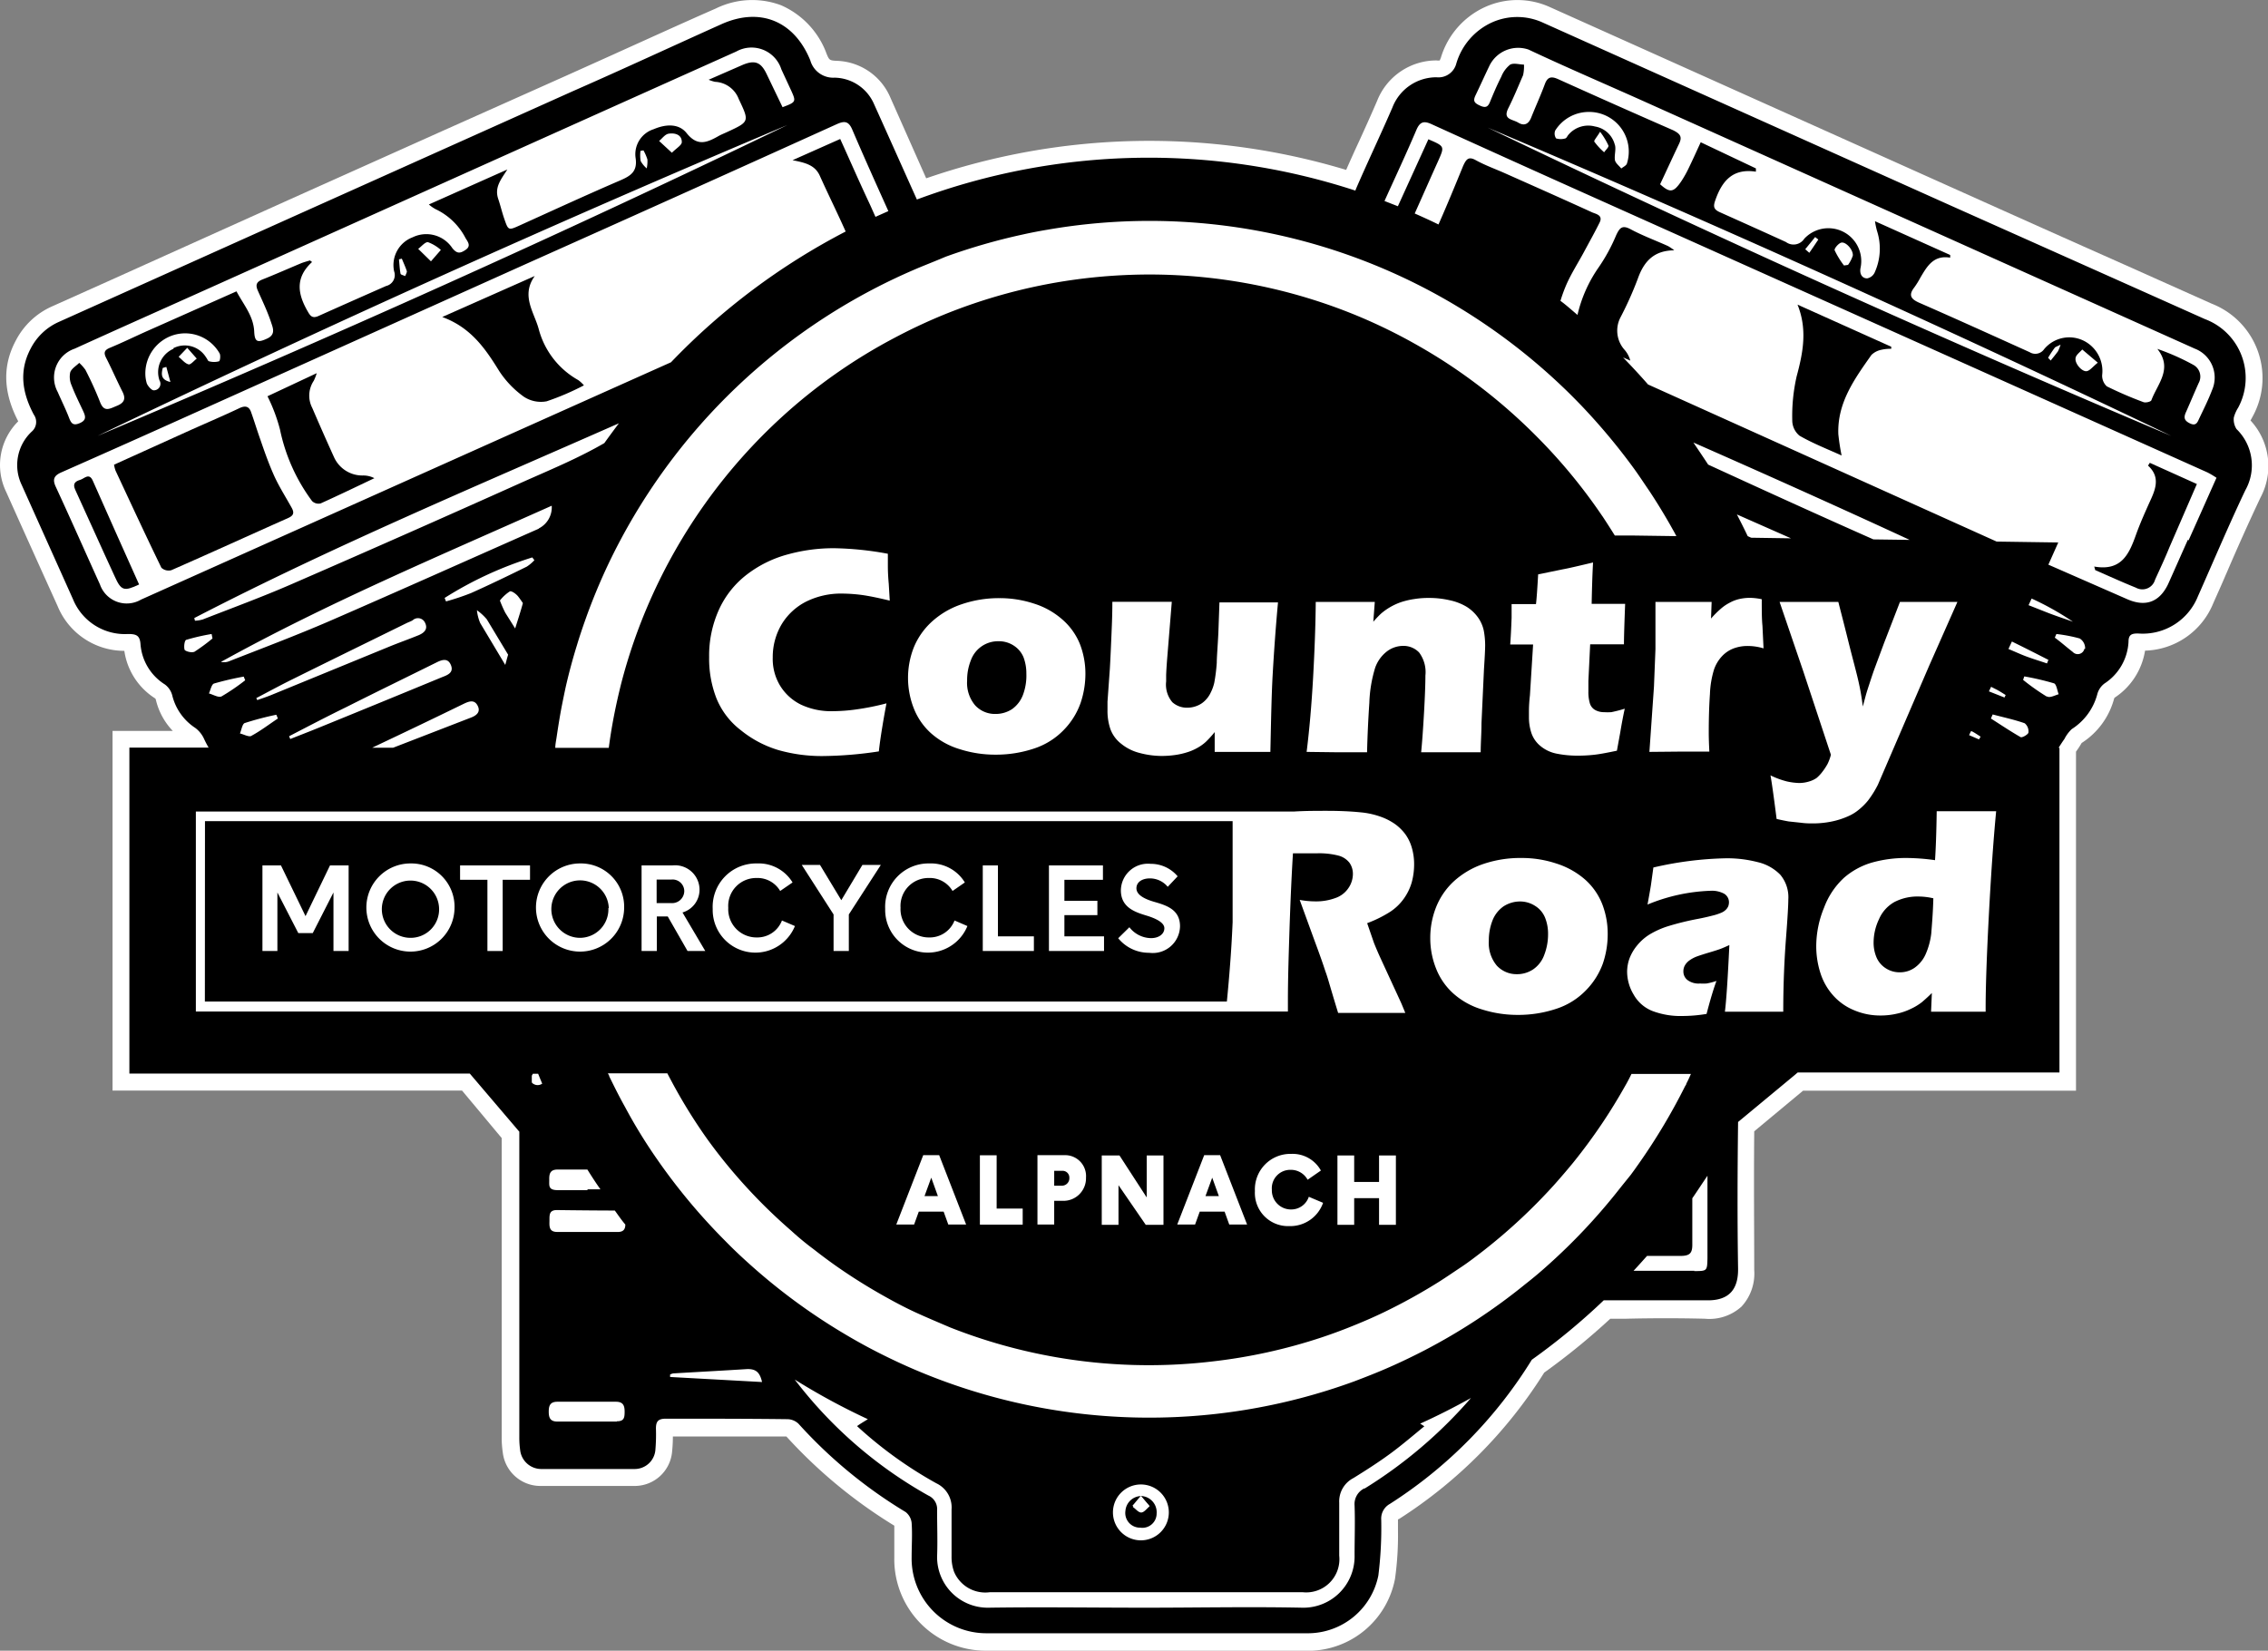 <svg xmlns="http://www.w3.org/2000/svg" viewBox="0 0 228.93 166.63"><rect x="0" y="0" width="228.93" height="166.63" fill="#808080" stroke="none"/><g id="Ebene_2" data-name="Ebene 2"><g id="Ebene_1-2" data-name="Ebene 1"><path d="M226.58,42.72a2.38,2.38,0,0,1,0-.41,2.36,2.36,0,0,1,.14-.26c.08-.14.15-.28.22-.42A7.46,7.46,0,0,0,223,31.22l-8.8-3.93-16.7-7.46L156.18,1.27a7.37,7.37,0,0,0-6.05,0A7.72,7.72,0,0,0,145.94,6c-.2.55-.34.64-.95.67a5.87,5.87,0,0,0-5.43,3.71c-.58,1.35-1.2,2.72-1.81,4.05-.5,1.12-1,2.27-1.53,3.42a68.3,68.3,0,0,0-43,.87l-3.9-8.68a5.5,5.5,0,0,0-4.9-3.33,1.35,1.35,0,0,1-1.48-1.07,7.94,7.94,0,0,0-4.27-4.58,7.73,7.73,0,0,0-6.13.32c-3.3,1.46-6.6,3-9.89,4.43L57.36,8.2,44.84,13.82,29.43,20.73l-18,8.11-5.9,2.65a7,7,0,0,0-3.35,3.15C.84,37,.94,39.58,2.44,42.37a1.57,1.57,0,0,1,.1.23.8.8,0,0,1-.16.23A5.68,5.68,0,0,0,1.16,49.4L6.35,60.93a6.78,6.78,0,0,0,6.58,4.18h.15A6.36,6.36,0,0,0,16,70a.84.84,0,0,1,.28.41,6.56,6.56,0,0,0,2.75,3.94H12V109.5H46.9l4.38,5.17v30.42a10.43,10.43,0,0,0,.1,1.45,3.24,3.24,0,0,0,3.23,2.87c3.19,0,6.36,0,9.43,0a3.22,3.22,0,0,0,3.19-3,17.35,17.35,0,0,0,.06-2.08l5.53,0c2.2,0,4.39,0,6.59,0a.76.76,0,0,1,.3.1,49.26,49.26,0,0,0,11,9.09.68.68,0,0,1,.11.25c.06.75,0,1.49,0,2.28,0,.38,0,.75,0,1.12A8.65,8.65,0,0,0,99.59,166h14.7q8.89,0,17.8,0a8.33,8.33,0,0,0,8.12-6.76,31.42,31.42,0,0,0,.29-4.82c0-.32,0-.63,0-1s.07-.52.34-.69a47.08,47.08,0,0,0,14.58-14.72,69.32,69.32,0,0,0,6.87-5.62h1.8c2.65,0,5.38,0,8.07.05a4.24,4.24,0,0,0,3.25-1.06,4.31,4.31,0,0,0,1.1-3.25c-.06-4.18-.07-8.73,0-14.28l5.3-4.4H209V75.68l.29-.43c.1-.13.18-.27.27-.41l.17-.29a7.12,7.12,0,0,0,3.1-4.2.89.89,0,0,1,.28-.39,6.42,6.42,0,0,0,2.88-4.84,7,7,0,0,0,6.85-4.4l1.38-3.15c1.09-2.49,2.22-5.06,3.4-7.55A6.15,6.15,0,0,0,226.58,42.72Z" style="fill:#fff"/><path d="M103.13,166.63H99.58a9.23,9.23,0,0,1-9.31-9.38c0-.37,0-.75,0-1.12,0-.74,0-1.43,0-2.12a49.93,49.93,0,0,1-10.89-9c-2.17,0-4.36,0-6.54,0h-.28l-4.64,0a15.09,15.09,0,0,1-.08,1.54A3.79,3.79,0,0,1,64,150c-3.07,0-6.24,0-9.44,0a3.82,3.82,0,0,1-3.81-3.38,10.12,10.12,0,0,1-.11-1.54v-30.2l-4-4.79H11.36V73.78h6.08a6.77,6.77,0,0,1-1.72-3.2l-.06-.08a6.84,6.84,0,0,1-3.11-4.8,7.28,7.28,0,0,1-6.74-4.53Q3.2,55.41.62,49.65a6.22,6.22,0,0,1,1.22-7.12C.31,39.59.23,36.91,1.61,34.35a7.58,7.58,0,0,1,3.62-3.41l5.91-2.65,18-8.11,15.41-6.91L57.11,7.66,62,5.46l.35-.16c3.33-1.5,6.61-3,9.9-4.44A8.33,8.33,0,0,1,78.84.53a8.53,8.53,0,0,1,4.6,4.91c.26.63.3.66,1,.7a6.08,6.08,0,0,1,5.42,3.68L93.49,18a68.91,68.91,0,0,1,42.39-.85c.44-1,.89-2,1.32-2.92.61-1.34,1.23-2.71,1.81-4.06a6.44,6.44,0,0,1,6-4.07,1,1,0,0,0,.32,0,2.2,2.2,0,0,1,.1-.24A8.21,8.21,0,0,1,149.9.71a7.91,7.91,0,0,1,6.53,0l41.33,18.55q8.34,3.75,16.69,7.46l8.81,3.94a8.06,8.06,0,0,1,4.22,11.2l-.25.47-.07.11h0a6.76,6.76,0,0,1,1,7.81c-1.17,2.48-2.3,5-3.38,7.52l-.12.27c-.42,1-.85,1.93-1.27,2.89a7.66,7.66,0,0,1-6.87,4.75,7,7,0,0,1-3.06,4.74.28.28,0,0,0-.06.09A7.65,7.65,0,0,1,210.12,75l-.1.17c-.09.15-.19.31-.29.45l-.18.26V110.1H182l-4.93,4.1c-.05,5.41,0,9.86,0,14a4.91,4.91,0,0,1-1.28,3.69,4.82,4.82,0,0,1-3.69,1.23c-2.7-.07-5.54-.06-8,0h-1.56a69.15,69.15,0,0,1-6.67,5.44,47.48,47.48,0,0,1-14.69,14.8l-.07,0v.16l0,.95a31.57,31.57,0,0,1-.3,4.91,8.94,8.94,0,0,1-8.71,7.26c-5.93,0-11.87,0-17.8,0H103.13ZM66.67,143.75h.62l5.26,0h.27c2.2,0,4.4,0,6.6,0a1.27,1.27,0,0,1,.68.24l.06.06a48.32,48.32,0,0,0,10.88,9l.08,0,.07.08a1.15,1.15,0,0,1,.25.57c.06.79,0,1.55,0,2.35,0,.37,0,.74,0,1.11a8.06,8.06,0,0,0,8.12,8.18h32.5a7.72,7.72,0,0,0,7.53-6.25,31.49,31.49,0,0,0,.28-4.74l0-.95a1.22,1.22,0,0,1,.62-1.19,46.48,46.48,0,0,0,14.39-14.52l.06-.1.1-.07A68.2,68.2,0,0,0,161.9,132l.17-.16h2c2.52,0,5.37,0,8.09.05a3.24,3.24,0,0,0,3.74-3.7c-.06-4.2-.07-8.75,0-14.29v-.28l5.71-4.72h26.73V75.5l.1-.15.31-.45c.08-.12.16-.24.23-.37l.07-.11.12-.2.07-.11.11-.07a6.52,6.52,0,0,0,2.84-3.87,1.49,1.49,0,0,1,.52-.7,5.83,5.83,0,0,0,2.62-4.4l0-.56H216a6.48,6.48,0,0,0,6.29-4c.43-1,.85-1.93,1.27-2.89l.11-.26c1.1-2.5,2.22-5.07,3.41-7.56a5.56,5.56,0,0,0-.9-6.66L226,43l0-.16a2.14,2.14,0,0,1,0-.56l0-.14a2.13,2.13,0,0,1,.19-.37,2.58,2.58,0,0,0,.19-.37,6.86,6.86,0,0,0-3.61-9.61L214,27.84l-16.69-7.46L155.93,1.82a6.76,6.76,0,0,0-5.57,0,7.12,7.12,0,0,0-3.86,4.42A1.38,1.38,0,0,1,145,7.3a5.22,5.22,0,0,0-4.9,3.35c-.58,1.35-1.21,2.73-1.81,4-.51,1.13-1,2.28-1.53,3.42l-.22.49-.51-.16a67.69,67.69,0,0,0-42.67.87l-.52.18-4.12-9.18a4.93,4.93,0,0,0-4.4-3,1.91,1.91,0,0,1-2-1.44,7.37,7.37,0,0,0-3.94-4.26A7.18,7.18,0,0,0,72.73,2c-3.28,1.45-6.56,2.93-9.83,4.41l-.41.18L57.6,8.75,45.08,14.37l-15.4,6.9-18,8.11L5.73,32a6.4,6.4,0,0,0-3.07,2.88c-1.19,2.22-1.09,4.56.31,7.17l0,.09.3.17-.22.5a1.5,1.5,0,0,1-.27.38,5.09,5.09,0,0,0-1.11,5.93C3.43,53,5.17,56.84,6.9,60.68a6.2,6.2,0,0,0,6,3.83l.65,0,.1.52a5.75,5.75,0,0,0,2.68,4.48,1.52,1.52,0,0,1,.53.78,5.93,5.93,0,0,0,2.51,3.58L20.91,75H12.56V108.9H47.18l4.7,5.55v30.64a9.11,9.11,0,0,0,.09,1.36,2.66,2.66,0,0,0,2.64,2.36c3.19,0,6.36,0,9.42,0a2.62,2.62,0,0,0,2.6-2.42,16.41,16.41,0,0,0,.06-2Z" style="fill:#fff"/><path d="M40.9,27.87c.06-.16.21-.35.17-.48-.14-.44-.34-.86-.51-1.28l-.29.07c0,.48.07,1,.16,1.45C40.45,27.74,40.74,27.79,40.9,27.87Z" style="fill:#fff"/><path d="M79.48,12.62Q44.27,27.46,9.85,44C33.31,34.1,56.54,23.7,79.48,12.62Z" style="fill:#fff"/><path d="M17.2,38.56,16.79,37l-.36.1C16.28,37.75,16.19,38.33,17.2,38.56Z" style="fill:#fff"/><path d="M19,36.7c.21.06.55-.37.83-.58L18.87,35l-.87.91C18.32,36.21,18.61,36.6,19,36.7Z" style="fill:#fff"/><path d="M7,42.2c.22.57.45.8,1.1.5s.55-.69.32-1.19c-.4-.86-.83-1.71-1.17-2.6a2.13,2.13,0,0,1-.14-1.33c.13-.37.59-.64.91-.95a4.58,4.58,0,0,1,.63.78,34.77,34.77,0,0,1,1.47,3.23c.41,1.09,1,.69,1.7.41s.94-.7.57-1.43c-.56-1.11-1.06-2.26-1.63-3.38-.27-.52-.24-.8.36-1.05,1.28-.53,2.52-1.14,3.78-1.7l9-4c.72,1.36,1.72,2.48,1.79,4.07.05,1.05.38,1.15,1.34.68.79-.38.58-1,.4-1.51-.4-1.12-.88-2.2-1.36-3.28-.26-.57-.19-.9.43-1.15,1.31-.52,2.6-1.09,3.91-1.64.3-.12.61-.2.91-.29l.21.16c-1.76,1.57-1.4,3.24-.43,5,.27.48.49.73,1.14.42,2.23-1.06,4.49-2.06,6.76-3a1.13,1.13,0,0,0,.81-1.49A3,3,0,0,1,41.62,24a3.15,3.15,0,0,1,4,1.1c.46.56.83.49,1.34.17s.27-.8,0-1.17A6.56,6.56,0,0,0,44,21.2a3.62,3.62,0,0,1-.67-.47l7.92-3.53c-.63.93-1.33,1.76-.91,3,.23.66.38,1.33.61,2,.4,1.16.41,1.16,1.56.64,3.36-1.51,6.7-3.06,10.09-4.52,1.09-.47,1.82-.9,1.59-2.33A2.65,2.65,0,0,1,66,13.08c1.16-.5,2.51-.6,3.31.39,1.09,1.37,2,1,3.2.32.28-.16.59-.28.89-.42,2.27-1,2.26-1,1.18-3.33a2.69,2.69,0,0,0-2.39-1.78,3.63,3.63,0,0,1-.65-.21l3.41-1.49c1.25-.53,1.87-.3,2.45.93L79,10.82c1.36-.51,1.38-.55.88-1.66L78.87,7a3.16,3.16,0,0,0-4.52-1.8q-13,5.82-26,11.67L21.21,29.05c-4.56,2.05-9.13,4.08-13.68,6.15a3.07,3.07,0,0,0-1.72,4.38C6.19,40.46,6.62,41.31,7,42.2Z" style="fill:#fff"/><path d="M20.8,36c.11.12.18.36.3.38a1.84,1.84,0,0,0,1,0c.11-.05.17-.58.06-.79a4,4,0,0,0-4.67-1.85,4.06,4.06,0,0,0-2.83,3.88,3.45,3.45,0,0,0,.15,1c.12.29.49.72.69.69a.66.66,0,0,0,.59-1,2.57,2.57,0,0,1,1.43-3.2A2.52,2.52,0,0,1,20.8,36Z" style="fill:#fff"/><path d="M21.36,64a21,21,0,0,0-2.53.54c-.18.06-.29.73-.2,1,.05.16.72.34.94.22a19.08,19.08,0,0,0,1.88-1.36Z" style="fill:#fff"/><path d="M24.57,68.3a29.8,29.8,0,0,0-3,.7c-.25.08-.35.64-.51,1,.42.12,1,.46,1.24.31a21,21,0,0,0,2.39-1.63Z" style="fill:#fff"/><path d="M67.69,36.57a67.27,67.27,0,0,1,17.63-13.2c-.84-1.89-1.76-3.74-2.61-5.63-.5-1.11-1.52-1.32-2.75-1.57L84.81,14c1,2.2,2,4.32,2.92,6.44.22.47.42.94.64,1.42l1.3-.58c-1.23-2.73-2.46-5.46-3.64-8.22-.38-.9-.82-.89-1.58-.55Q68.79,19.61,53.13,26.63L19.36,41.78q-6.57,3-13.16,5.87c-.7.31-.94.66-.58,1.44,1.52,3.28,3,6.59,4.47,9.88a2.86,2.86,0,0,0,4.14,1.59l26.66-12Q54.3,42.6,67.69,36.57Z" style="fill:#fff"/><path d="M43.21,24.45c-.29-.05-.66.43-1,.67l1.28,1.26,1-1.15A4.09,4.09,0,0,0,43.21,24.45Z" style="fill:#fff"/><path d="M68.77,14.38c0-.77-.7-.94-1.29-.86-.34,0-.63.48-1,.74l1.26,1.19C68.24,15,68.77,14.68,68.77,14.38Z" style="fill:#fff"/><path d="M65.35,16.1a4.66,4.66,0,0,0-.4-.92l-.3.05a3.53,3.53,0,0,0,0,1,2.8,2.8,0,0,0,.61.74A3.45,3.45,0,0,0,65.35,16.1Z" style="fill:#fff"/><path d="M183.24,23.93l-1,1.23.43.36c.31-.44.61-.89.91-1.34Z" style="fill:#fff"/><path d="M161,14.28a6.52,6.52,0,0,0,1,1.08c.16-.24.51-.53.45-.7a7.28,7.28,0,0,0-.83-1.36C161.24,13.81,160.9,14.17,161,14.28Z" style="fill:#fff"/><path d="M219.16,44q-34.11-16.45-69-31.12Q184.25,29.38,219.16,44Z" style="fill:#fff"/><path d="M24.73,73c-.27.09-.35.69-.51,1.06.4.09.9.39,1.17.24.93-.5,1.78-1.16,2.66-1.75l-.16-.38A30.55,30.55,0,0,0,24.73,73Z" style="fill:#fff"/><path d="M186.54,26.74a3.43,3.43,0,0,0,.48-.93c.07-.58-.72-1.46-1.19-1.31-.29.1-.71.61-.64.77a8.39,8.39,0,0,0,.94,1.53Z" style="fill:#fff"/><path d="M149.46,10.65c.54.26.77.1,1-.41.35-.85.71-1.7,1.13-2.52a2.91,2.91,0,0,1,.9-1.22c.35-.2.92,0,1.39,0a4.15,4.15,0,0,1-.09,1.07c-.46,1.12-.94,2.25-1.49,3.33s.46,1.13,1,1.46,1.05.14,1.31-.52c.45-1.13,1-2.24,1.38-3.38.28-.75.68-.79,1.36-.48q5.77,2.64,11.6,5.22c.69.3.94.64.6,1.35-.64,1.34-1.26,2.7-1.92,4.1,1,.89,1.36.86,2.17-.35a10.87,10.87,0,0,0,.72-1.29c.4-.82.77-1.65,1.21-2.6L177.25,17l0,.33c-2.36-.36-3.43,1-4.1,2.89-.23.64-.16.93.48,1.21,2.23,1,4.46,2,6.65,3a1.29,1.29,0,0,0,1.85-.33,3.32,3.32,0,0,1,5.67,3c-.09.6.2.95.68,1a1.05,1.05,0,0,0,.77-.62,5.82,5.82,0,0,0,.23-4.15,7.51,7.51,0,0,1-.21-1l7.59,3.41,0,.27c-1.71-.31-2.36.84-3,2a8.52,8.52,0,0,1-.62,1c-.59.76-.38,1.16.47,1.54,3.73,1.63,7.45,3.32,11.17,5a1.08,1.08,0,0,0,1.46-.3,3.29,3.29,0,0,1,4.29-.69,3.42,3.42,0,0,1,1.57,3.31,1.46,1.46,0,0,0,.47,1.13,38.07,38.07,0,0,0,3.69,1.65c.22.09.75,0,.81-.19.62-1.63,2.2-3.18.6-5.18a23.21,23.21,0,0,1,3.65,1.62,1.35,1.35,0,0,1,.52,1.83c-.43,1-.82,1.94-1.26,2.89-.26.55-.22.89.38,1.18s.76-.11.94-.5c.45-1,.92-1.9,1.3-2.88a3.13,3.13,0,0,0-1.76-4.17l-20.7-9.29L166,10.28c-3.9-1.75-7.83-3.43-11.7-5.25a3.23,3.23,0,0,0-3.93,1.54c-.48,1-.93,2-1.41,3C148.65,10.22,149,10.41,149.46,10.65Z" style="fill:#fff"/><path d="M163,16.16c.07.31.42.56.64.84.19-.16.5-.29.57-.5a4,4,0,0,0-3.85-5.21A4,4,0,0,0,157,13.17a.86.86,0,0,0,.09.79,1.59,1.59,0,0,0,.94,0c.12,0,.2-.25.31-.37a2.62,2.62,0,0,1,2.68-.83,2.48,2.48,0,0,1,2,1.85C163.15,15.07,162.93,15.65,163,16.16Z" style="fill:#fff"/><path d="M211.75,36.63l-1.57-1.33c-.23.27-.6.52-.67.83-.12.56.68,1.46,1.16,1.35C211,37.4,211.22,37.06,211.75,36.63Z" style="fill:#fff"/><path d="M59.28,118.09l-3,0c-.74,0-.86.38-.85,1s0,1.12.86,1.08,2,0,3,0h1.3C60.15,119.46,59.71,118.78,59.28,118.09Z" style="fill:#fff"/><path d="M55.49,123.41c0,.56.08,1,.79,1,1,0,2,0,3,0s2,0,3.06,0c.62,0,.8-.28.81-.75-.36-.46-.71-.93-1.06-1.41q-2.91,0-5.82,0C55.38,122.2,55.5,122.86,55.49,123.41Z" style="fill:#fff"/><path d="M72.74,40.66A60.77,60.77,0,0,0,61.41,56.93a59.92,59.92,0,0,0-2.36,5.73c-.29.82-.57,1.65-.82,2.49-.42,1.35-.79,2.73-1.11,4.12-.14.64-.27,1.28-.4,1.93-.2,1-.37,2.06-.52,3.1-.05.39-.11.79-.15,1.19h5.4c.21-1.62.5-3.22.85-4.79.12-.54.25-1.08.38-1.61a54.57,54.57,0,0,1,2.94-8.49,55.62,55.62,0,0,1,18.6-22.76,54.41,54.41,0,0,1,6.06-3.73c1.56-.83,3.17-1.59,4.81-2.27a55,55,0,0,1,13.31-3.6,56.07,56.07,0,0,1,7.6-.53,54.5,54.5,0,0,1,26.68,6.92c1.2.67,2.38,1.38,3.52,2.13A56,56,0,0,1,155.05,44a55.21,55.21,0,0,1,6.62,8.07c.09.12.17.25.25.37.36.55.71,1.1,1.06,1.66h.22l1.72,0,4.28.06c-.12-.24-.25-.47-.38-.7l-.28-.5c-.66-1.15-1.35-2.28-2.08-3.38-.49-.74-1-1.48-1.51-2.2a62.87,62.87,0,0,0-5.34-6.4c-.59-.61-1.19-1.22-1.8-1.8a61,61,0,0,0-12.08-9h0a60.42,60.42,0,0,0-40.08-6.94q-1.24.21-2.46.48A60.7,60.7,0,0,0,95.42,26c-.82.3-1.63.62-2.44,1A60.59,60.59,0,0,0,72.74,40.66Z" style="fill:#fff"/><path d="M62.47,42.74C48.09,49.09,33.57,55.15,19.61,62.4l.07.27a3.35,3.35,0,0,0,.79-.13c3-1.16,6-2.26,8.89-3.53Q41,53.94,52.56,48.75c2.84-1.27,5.73-2.45,8.44-4Q61.72,43.75,62.47,42.74Z" style="fill:#fff"/><path d="M207.73,35.42a3.94,3.94,0,0,0,.26-.67c-.38.2-.53.23-.59.32a10.15,10.15,0,0,0-.66,1s.16.16.25.25C207.24,36.05,207.5,35.74,207.73,35.42Z" style="fill:#fff"/><path d="M165.41,117.44a61,61,0,0,0,4.65-7.78c.05-.1.1-.19.14-.29l.09-.17h0c.13-.26.25-.53.37-.8h-6c-.17.33-.34.66-.52,1-.79,1.41-1.63,2.79-2.53,4.12s-1.84,2.6-2.84,3.84c-.59.72-1.2,1.43-1.82,2.13a56.42,56.42,0,0,1-7.14,6.68c-.76.59-1.54,1.16-2.33,1.72s-1.49,1-2.25,1.49a57.2,57.2,0,0,1-5.59,3.09c-.94.45-1.91.87-2.88,1.27s-2.22.87-3.36,1.25A55.62,55.62,0,0,1,116,137.79a55.19,55.19,0,0,1-9.42-.81,54.55,54.55,0,0,1-10.67-3q-1.75-.69-3.45-1.5c-1-.49-2.07-1-3.07-1.58a56.59,56.59,0,0,1-5.13-3.22c-.73-.52-1.44-1-2.14-1.6s-1.52-1.22-2.25-1.86a54.86,54.86,0,0,1-6.76-7c-.59-.73-1.16-1.48-1.71-2.24a53.75,53.75,0,0,1-3.55-5.58c-.18-.32-.36-.65-.53-1h-6c.05.11.09.21.14.31l.33.67c.41.83.83,1.65,1.28,2.45.93,1.69,1.94,3.34,3,4.93l.39.56a60.59,60.59,0,0,0,6.71,8c.74.76,1.51,1.49,2.3,2.2a60.33,60.33,0,0,0,9.78,7.21c1.14.68,2.3,1.32,3.49,1.92s2.32,1.13,3.51,1.64a60.26,60.26,0,0,0,44.36,1.22c1.24-.45,2.45-.95,3.64-1.47s2.38-1.1,3.54-1.7A60.13,60.13,0,0,0,154,129.65c.81-.65,1.6-1.32,2.37-2a60.1,60.1,0,0,0,6.75-7.15l.66-.83.82-1.08c.21-.29.43-.58.63-.88C165.3,117.61,165.35,117.52,165.41,117.44Z" style="fill:#fff"/><path d="M204.36,73c-1.05-.37-2.15-.6-3.23-.89l-.18.41c1,.64,2,1.31,3,1.88.15.08.75-.26.8-.47A1.05,1.05,0,0,0,204.36,73Z" style="fill:#fff"/><path d="M202.77,65.52l1.26.54c.85.36,1.75.62,2.63.92l.14-.35c-1.23-.63-2.45-1.25-3.68-1.86Z" style="fill:#fff"/><path d="M176.41,54.13l.35.16,4,.06-5.46-2.41C175.69,52.66,176.06,53.39,176.41,54.13Z" style="fill:#fff"/><path d="M198.89,73.83l-.18.39,1,.43.11-.23c-.29-.18-.57-.38-.88-.54Z" style="fill:#fff"/><path d="M172.42,46.91c5.55,2.54,11.1,5.08,16.68,7.55l3.66,0c-7-3.23-15-6.85-21.83-9.83C171.44,45.41,171.93,46.16,172.42,46.91Z" style="fill:#fff"/><path d="M39.25,65.27c1-.41,2-.76,3-1.17.53-.22.94-.6.63-1.23a.78.78,0,0,0-1.25-.27c-.19.12-.42.19-.62.29-3.84,1.89-7.67,3.76-11.5,5.66-1.24.61-2.45,1.27-3.67,1.91l.1.21c.45-.16.91-.31,1.36-.49Z" style="fill:#fff"/><path d="M197.71,36.41,161.14,20q-8.32-3.73-16.64-7.51c-.81-.37-1.19-.21-1.54.63-1,2.4-2.13,4.76-3.2,7.13l1.35.53L144.19,14c1.67.71,1.66.71,1,2.16-.8,1.77-1.58,3.55-2.38,5.33.81.36,1.61.72,2.4,1.11.86-2,1.68-3.95,2.5-5.94.26-.63.52-1,1.3-.53.94.54,2,.89,3,1.34,2.92,1.3,5.83,2.59,8.74,3.92.4.18,1.07.31.73,1-.49,1-1,2-1.56,2.94s-1.3,2.2-1.81,3.36a15.68,15.68,0,0,0-.59,1.62c.58.46,1.15.94,1.72,1.42A13.82,13.82,0,0,1,161.36,27a17.81,17.81,0,0,0,1.78-3.27c.34-.71.59-1.05,1.45-.59,1.21.65,2.52,1.13,3.78,1.7a5,5,0,0,1,.63.43c-2.05,0-3.06,1.11-3.68,2.86A35.15,35.15,0,0,1,163.59,32a2.9,2.9,0,0,0,.38,3.3,2.68,2.68,0,0,1,.59,1.1l-.73-.32c.86.89,1.71,1.8,2.52,2.73l35.23,15.82,6.22.09-1,2.24,7.93,3.56c1.86.84,3.29.36,4.18-1.48.71-1.48,1.37-3,2-4.49.94-2.09,1.87-4.19,2.83-6.34a8.6,8.6,0,0,0-.91-.54Z" style="fill:#fff"/><path d="M207.38,69a26.89,26.89,0,0,0-3-.7l-.12.35a22.41,22.41,0,0,0,2.36,1.67c.28.16.8-.13,1.21-.22C207.7,69.71,207.63,69.08,207.38,69Z" style="fill:#fff"/><path d="M210,64.46a15.24,15.24,0,0,0-2.35-.45l-.16.37c.61.48,1.2,1,1.81,1.44a.69.69,0,0,0,1.18-.32A1.16,1.16,0,0,0,210,64.46Z" style="fill:#fff"/><path d="M205.14,60.43l-.31.67,1.7.68c.92.36,1.85.66,2.78,1A28.67,28.67,0,0,0,205.14,60.43Z" style="fill:#fff"/><path d="M202.46,70.17c-.29-.18-.58-.37-.88-.53l-.59-.3-.22.46,1.57.62Z" style="fill:#fff"/><path d="M53.74,56.27a37.25,37.25,0,0,0-8.85,4.09l.14.35a24.81,24.81,0,0,0,2.52-.84c1.88-.84,3.74-1.74,5.59-2.65a4,4,0,0,0,.81-.67Z" style="fill:#fff"/><path d="M170.79,121c0,1.53,0,3.06,0,4.58,0,1-.26,1.25-1.22,1.24l-3.35,0c-.45.51-.9,1-1.36,1.5H171c1.28,0,1.28,0,1.28-1.34v-8.22C171.82,119.52,171.31,120.27,170.79,121Z" style="fill:#fff"/><path d="M48.15,61.6a4.53,4.53,0,0,0,.33,1.29L51,67.12c.09-.34.17-.69.26-1l-2.15-3.57A5.31,5.31,0,0,0,48.15,61.6Z" style="fill:#fff"/><path d="M46.8,71.06c-2.95,1.44-5.92,2.84-8.88,4.26l-.35.17h2.11l7.75-3c.53-.2,1.15-.46.8-1.2S47.38,70.78,46.8,71.06Z" style="fill:#fff"/><path d="M45.52,67.15c-.3-.75-.89-.57-1.48-.27-3,1.51-6.06,3-9.09,4.5-1.93,1-3.84,2-5.77,2.94l.12.28c.93-.37,1.87-.73,2.8-1.11q6.28-2.56,12.56-5.15C45.16,68.14,45.82,67.88,45.52,67.15Z" style="fill:#fff"/><path d="M51.52,59.7a4.13,4.13,0,0,0-1,.92A12.18,12.18,0,0,0,51,61.85l1,1.59c.26-.86.54-1.71.83-2.56-.15-.22-.3-.45-.47-.66S51.7,59.62,51.52,59.7Z" style="fill:#fff"/><path d="M143.83,144c-1.06.86-2.22,1.86-3.44,2.76s-2.45,1.68-3.71,2.46a2.65,2.65,0,0,0-1.44,2.49c0,1.78,0,3.57,0,5.35a3.35,3.35,0,0,1-3.66,3.69c-5,0-10,0-15,0-5.54,0-11.09,0-16.63,0a3.42,3.42,0,0,1-3.59-2.07,4.4,4.4,0,0,1-.25-1.54c0-1.58,0-3.16,0-4.75a2.69,2.69,0,0,0-1.54-2.64,41.61,41.61,0,0,1-8-5.77c.34-.25.73-.47,1.09-.7a67.64,67.64,0,0,1-7.38-4A43.91,43.91,0,0,0,93.78,151a1.5,1.5,0,0,1,.88,1.5c0,1.55,0,3.1,0,4.65a5.11,5.11,0,0,0,5.18,5.17c5.28-.11,10.56,0,15.85,0s10.56-.08,15.84,0a5.17,5.17,0,0,0,5.27-5.31c-.07-1.65,0-3.3,0-5a1.76,1.76,0,0,1,1-1.74,46.64,46.64,0,0,0,10.81-9.14c-1.67.93-3.38,1.8-5.13,2.59A4.94,4.94,0,0,1,143.83,144Z" style="fill:#fff"/><path d="M75.44,138.23c-2.5.16-5,.29-7.51.44a1.28,1.28,0,0,0-.31.11l0,.25,9.26.51C76.67,138.5,76.23,138.18,75.44,138.23Z" style="fill:#fff"/><path d="M62.27,141.43c-2,0-4,0-5.92,0-.73,0-.87.41-.87,1s.14,1,.87,1h3c1,0,2,0,3,0,.73,0,.86-.41.87-1S63,141.43,62.27,141.43Z" style="fill:#fff"/><path d="M22.35,66.8a1.44,1.44,0,0,0,.88-.09c3.32-1.33,6.67-2.59,10-4,7.09-3.08,14.14-6.24,21.2-9.36A2.38,2.38,0,0,0,55.74,51C44.38,56.12,33.08,60.86,22.35,66.8Z" style="fill:#fff"/><path d="M54.28,108.39h-.53a2,2,0,0,0-.11.2l0,.68.09.1a.8.8,0,0,0,.92,0v0C54.55,109.05,54.41,108.72,54.28,108.39Z" style="fill:#fff"/><path d="M225.48,42.15a3.53,3.53,0,0,1,.44-1,6.34,6.34,0,0,0-3.36-8.94q-12.75-5.7-25.5-11.39L155.73,2.28a6.22,6.22,0,0,0-5.17,0A6.61,6.61,0,0,0,147,6.41,1.86,1.86,0,0,1,145,7.8a4.76,4.76,0,0,0-4.45,3.05c-1.19,2.75-2.48,5.45-3.67,8.2l-.07.19a67.08,67.08,0,0,0-44.26.9c-1.44-3.2-2.87-6.41-4.32-9.62a4.42,4.42,0,0,0-4-2.68,2.4,2.4,0,0,1-2.44-1.75c-1.63-4-5.09-5.37-8.92-3.67C67.88,4.66,62.85,7,57.81,9.21L29.88,21.74,5.93,32.5a5.87,5.87,0,0,0-2.82,2.66c-1.23,2.3-.86,4.51.3,6.69a1.28,1.28,0,0,1-.22,1.73,4.63,4.63,0,0,0-1,5.37L7.36,60.47A5.66,5.66,0,0,0,12.93,64c.82,0,1.18.14,1.25,1a5.27,5.27,0,0,0,2.46,4.09,2,2,0,0,1,.74,1.08,5.48,5.48,0,0,0,2.33,3.31,2.84,2.84,0,0,1,.88,1.09,9.59,9.59,0,0,0,.47.9h-8v32.9H47.42l5,5.87v30.83a9.07,9.07,0,0,0,.08,1.28,2.15,2.15,0,0,0,2.15,1.94q4.7,0,9.41,0a2.1,2.1,0,0,0,2.1-2,18.06,18.06,0,0,0,.05-2.08c0-.7.2-1,1-1,4.09,0,8.19,0,12.28.05a1.66,1.66,0,0,1,1.11.46,47.74,47.74,0,0,0,10.81,8.91,1.61,1.61,0,0,1,.61,1.1c.08,1.15,0,2.31,0,3.46a7.54,7.54,0,0,0,7.61,7.68c2.78,0,5.55,0,8.32,0q12.09,0,24.18,0a7.26,7.26,0,0,0,7-5.83,38.9,38.9,0,0,0,.29-5.62,1.69,1.69,0,0,1,.86-1.6,45.71,45.71,0,0,0,14.34-14.56,65.82,65.82,0,0,0,7.26-6c3.45,0,6.89,0,10.34,0,2.47.07,3.24-1.28,3.22-3.18-.08-4.94-.06-9.88,0-14.82l5.74-4.76.28-.24h26.42V75.49h-.09c.19-.3.38-.6.59-.89a3.61,3.61,0,0,1,.74-1A6,6,0,0,0,211.72,70a2,2,0,0,1,.7-1,5.34,5.34,0,0,0,2.43-4.21c0-.71.3-.86,1-.84a6,6,0,0,0,6-3.74c1.59-3.58,3.11-7.18,4.79-10.72a5.11,5.11,0,0,0-.89-6.18A1.8,1.8,0,0,1,225.48,42.15ZM148.94,9.62c.48-1,.93-2,1.41-3A3.23,3.23,0,0,1,154.28,5c3.87,1.82,7.8,3.5,11.7,5.25l34.85,15.65,20.7,9.29a3.13,3.13,0,0,1,1.76,4.17c-.38,1-.85,1.93-1.3,2.88-.18.39-.32.8-.94.5s-.64-.63-.38-1.18c.44-1,.83-1.93,1.26-2.89a1.35,1.35,0,0,0-.52-1.83,23.21,23.21,0,0,0-3.65-1.62c1.6,2,0,3.55-.6,5.18-.06.16-.59.28-.81.19A38.07,38.07,0,0,1,212.66,39a1.46,1.46,0,0,1-.47-1.13,3.42,3.42,0,0,0-1.57-3.31,3.29,3.29,0,0,0-4.29.69,1.08,1.08,0,0,1-1.46.3c-3.72-1.68-7.44-3.37-11.17-5-.85-.38-1.06-.78-.47-1.54a8.52,8.52,0,0,0,.62-1c.67-1.13,1.32-2.28,3-2l0-.27-7.59-3.41a7.51,7.51,0,0,0,.21,1,5.82,5.82,0,0,1-.23,4.15,1.05,1.05,0,0,1-.77.62c-.48,0-.77-.39-.68-1a3.32,3.32,0,0,0-5.67-3,1.29,1.29,0,0,1-1.85.33c-2.19-1-4.42-2-6.65-3-.64-.28-.71-.57-.48-1.21.67-1.93,1.74-3.25,4.1-2.89l0-.33-5.57-2.64c-.44.95-.81,1.78-1.21,2.6a10.87,10.87,0,0,1-.72,1.29c-.81,1.21-1.18,1.24-2.17.35.66-1.4,1.28-2.76,1.92-4.1.34-.71.09-1-.6-1.35Q163.08,10.61,157.3,8c-.68-.31-1.08-.27-1.36.48-.42,1.14-.93,2.25-1.38,3.38-.26.66-.7.89-1.31.52s-1.58-.3-1-1.46,1-2.21,1.49-3.33a4.15,4.15,0,0,0,.09-1.07c-.47,0-1-.19-1.39,0a2.91,2.91,0,0,0-.9,1.22c-.42.82-.78,1.67-1.13,2.52-.2.51-.43.67-1,.41S148.65,10.22,148.94,9.62Zm14.06,5a2.48,2.48,0,0,0-2-1.85,2.62,2.62,0,0,0-2.68.83c-.11.12-.19.34-.31.37a1.59,1.59,0,0,1-.94,0,.86.86,0,0,1-.09-.79,4,4,0,0,1,3.39-1.88,4,4,0,0,1,3.85,5.21c-.07.21-.38.34-.57.5-.22-.28-.57-.53-.64-.84C162.93,15.65,163.15,15.07,163,14.6Zm-1.07.76a6.52,6.52,0,0,1-1-1.08c-.07-.11.27-.47.58-1a7.28,7.28,0,0,1,.83,1.36C162.44,14.83,162.09,15.12,161.93,15.36ZM219.16,44q-34.87-14.73-69-31.12Q185,27.64,219.16,44ZM182.22,25.16l1-1.23.32.25c-.3.45-.6.9-.91,1.34Zm3.61-.66c.47-.15,1.26.73,1.19,1.31a3.43,3.43,0,0,1-.48.93l-.41.06a8.39,8.39,0,0,1-.94-1.53C185.12,25.11,185.54,24.6,185.83,24.5Zm20.91,11.61a10.15,10.15,0,0,1,.66-1c.06-.09.21-.12.59-.32a3.94,3.94,0,0,1-.26.67c-.23.32-.49.63-.74.94C206.9,36.27,206.73,36.14,206.74,36.11Zm2.77,0c.07-.31.44-.56.67-.83l1.57,1.33c-.53.43-.77.77-1.08.85C210.19,37.59,209.39,36.69,209.51,36.13ZM93,26.92c.81-.33,1.62-.65,2.44-1a60.7,60.7,0,0,1,7.76-2.24q1.21-.27,2.46-.48a60.2,60.2,0,0,1,40.08,6.94h0a61,61,0,0,1,12.08,9c.61.58,1.21,1.19,1.8,1.8a62.87,62.87,0,0,1,5.34,6.4c.52.72,1,1.46,1.51,2.2.73,1.1,1.42,2.23,2.08,3.38l.28.5c.13.23.26.46.38.7l-4.28-.06-1.72,0H163c-.35-.56-.7-1.11-1.06-1.66-.08-.12-.16-.25-.25-.37A55.21,55.21,0,0,0,155.05,44a56,56,0,0,0-8.85-7.24c-1.14-.75-2.32-1.46-3.52-2.13a54.69,54.69,0,0,0-5.55-2.7A55,55,0,0,0,116,27.71a56.07,56.07,0,0,0-7.6.53,55,55,0,0,0-13.31,3.6c-1.64.68-3.25,1.44-4.81,2.27a54.55,54.55,0,0,0-11.38,8A55.3,55.3,0,0,0,65.62,60.6a54.57,54.57,0,0,0-2.94,8.49c-.13.53-.26,1.07-.38,1.61-.35,1.57-.64,3.17-.85,4.79h-5.4c0-.4.1-.8.15-1.19.15-1,.32-2.08.52-3.1.13-.65.26-1.29.4-1.93.32-1.39.69-2.77,1.11-4.12.25-.84.53-1.67.82-2.49a59.92,59.92,0,0,1,2.36-5.73A60.84,60.84,0,0,1,93,26.92ZM59.3,120.14c-1,0-2,0-3,0s-.85-.48-.86-1.08.11-1,.85-1l3,0c.43.69.87,1.37,1.32,2H59.3Zm2.76,2.06c.35.48.7,1,1.06,1.41,0,.47-.19.77-.81.75-1,0-2,0-3.06,0s-2,0-3,0c-.71,0-.81-.39-.79-1s-.11-1.21.75-1.21Q59.15,122.19,62.06,122.2Zm-9.5-73.45Q41,53.94,29.36,59c-2.92,1.27-5.92,2.37-8.89,3.53a3.35,3.35,0,0,1-.79.13l-.07-.27c14-7.25,28.48-13.31,42.86-19.66q-.75,1-1.47,2C58.29,46.3,55.4,47.48,52.56,48.75ZM7.53,35.2c4.55-2.07,9.12-4.1,13.68-6.15L48.32,16.87q13-5.84,26-11.67A3.16,3.16,0,0,1,78.87,7l1,2.16c.5,1.11.48,1.15-.88,1.66L77.39,7.49c-.58-1.23-1.2-1.46-2.45-.93L71.53,8.05a3.63,3.63,0,0,0,.65.21A2.69,2.69,0,0,1,74.57,10c1.08,2.28,1.09,2.28-1.18,3.33-.3.14-.61.26-.89.42-1.15.65-2.11,1.05-3.2-.32-.8-1-2.15-.89-3.31-.39a2.65,2.65,0,0,0-1.84,2.86c.23,1.43-.5,1.86-1.59,2.33-3.39,1.46-6.73,3-10.09,4.52-1.15.52-1.16.52-1.56-.64-.23-.65-.38-1.32-.61-2-.42-1.21.28-2,.91-3l-7.92,3.53a3.62,3.62,0,0,0,.67.47A6.56,6.56,0,0,1,47,24.05c.23.37.57.78,0,1.17s-.88.39-1.34-.17a3.15,3.15,0,0,0-4-1.1,3,3,0,0,0-1.88,3.43,1.13,1.13,0,0,1-.81,1.49c-2.27,1-4.53,2-6.76,3-.65.31-.87.06-1.14-.42-1-1.72-1.33-3.39.43-5l-.21-.16c-.3.09-.61.17-.91.29-1.31.55-2.6,1.12-3.91,1.64-.62.25-.69.58-.43,1.15.48,1.08,1,2.16,1.36,3.28.18.52.39,1.13-.4,1.51-1,.47-1.29.37-1.34-.68-.07-1.59-1.07-2.71-1.79-4.07l-9,4c-1.26.56-2.5,1.17-3.78,1.7-.6.25-.63.53-.36,1.05.57,1.12,1.07,2.27,1.63,3.38.37.73.17,1.13-.57,1.43s-1.29.68-1.7-.41a34.77,34.77,0,0,0-1.47-3.23A4.58,4.58,0,0,0,8,36.63c-.32.31-.78.58-.91.95a2.13,2.13,0,0,0,.14,1.33c.34.89.77,1.74,1.17,2.6.23.5.35.89-.32,1.19s-.88.07-1.1-.5c-.34-.89-.77-1.74-1.15-2.62A3.07,3.07,0,0,1,7.53,35.2Zm10,0a2.57,2.57,0,0,0-1.43,3.2.66.66,0,0,1-.59,1c-.2,0-.57-.4-.69-.69a3.45,3.45,0,0,1-.15-1,4.06,4.06,0,0,1,2.83-3.88,4,4,0,0,1,4.67,1.85c.11.21.05.74-.06.79a1.84,1.84,0,0,1-1,0c-.12,0-.19-.26-.3-.38A2.52,2.52,0,0,0,17.48,35.16Zm2.33,1c-.28.21-.62.64-.83.58-.37-.1-.66-.49-1-.76l.87-.91ZM17.2,38.56c-1-.23-.92-.81-.77-1.42l.36-.1ZM79.48,12.62C56.54,23.7,33.31,34.1,9.85,44Q44.28,27.46,79.48,12.62ZM40.27,26.18l.29-.07c.17.42.37.84.51,1.28,0,.13-.11.32-.17.48-.16-.08-.45-.13-.47-.24C40.34,27.16,40.32,26.66,40.27,26.18Zm1.94-1.06c.34-.24.71-.72,1-.67a4.09,4.09,0,0,1,1.29.78l-1,1.15Zm22.44-9.89.3-.05a4.66,4.66,0,0,1,.4.92,3.45,3.45,0,0,1-.07.9,2.8,2.8,0,0,1-.61-.74A3.53,3.53,0,0,1,64.65,15.23Zm1.88-1c.32-.26.61-.7,1-.74.59-.08,1.3.09,1.29.86,0,.3-.53.6-1,1.07Zm-52.3,46.3A2.86,2.86,0,0,1,10.09,59c-1.49-3.29-2.95-6.6-4.47-9.88-.36-.78-.12-1.13.58-1.44q6.59-2.91,13.16-5.87L53.13,26.63q15.66-7,31.32-14.09c.76-.34,1.2-.35,1.58.55,1.18,2.76,2.41,5.49,3.64,8.22l-1.3.58c-.22-.48-.42-.95-.64-1.42-1-2.12-1.92-4.24-2.92-6.44L80,16.17c1.23.25,2.25.46,2.75,1.57.85,1.89,1.77,3.74,2.61,5.63a67.27,67.27,0,0,0-17.63,13.2q-13.41,6-26.8,12Zm5.34,5.27c-.22.12-.89-.06-.94-.22-.09-.32,0-1,.2-1A21,21,0,0,1,21.36,64l.09.45A19.08,19.08,0,0,1,19.57,65.83ZM21.09,70c.16-.35.26-.91.51-1a29.8,29.8,0,0,1,3-.7l.15.37a21,21,0,0,1-2.39,1.63C22.05,70.45,21.51,70.11,21.09,70Zm4.3,4.28c-.27.15-.77-.15-1.17-.24.16-.37.24-1,.51-1.06a30.55,30.55,0,0,1,3.16-.83l.16.38C27.17,73.11,26.32,73.77,25.39,74.27Zm.48-3.81c1.22-.64,2.43-1.3,3.67-1.91,3.83-1.9,7.66-3.77,11.5-5.66.2-.1.43-.17.62-.29a.78.78,0,0,1,1.25.27c.31.63-.1,1-.63,1.23-1,.41-2,.76-3,1.17L27.33,70.18c-.45.18-.91.33-1.36.49ZM29.3,74.6l-.12-.28c1.93-1,3.84-2,5.77-2.94,3-1.51,6.06-3,9.09-4.5.59-.3,1.18-.48,1.48.27s-.36,1-.86,1.19q-6.27,2.59-12.56,5.15C31.17,73.87,30.23,74.23,29.3,74.6Zm18.13-2.12-7.75,3H37.57l.35-.17c3-1.42,5.93-2.82,8.88-4.26.58-.28,1.11-.45,1.43.22S48,72.28,47.43,72.48ZM51,67.12l-2.53-4.23a4.53,4.53,0,0,1-.33-1.29,5.31,5.31,0,0,1,1,.92l2.15,3.57C51.18,66.43,51.1,66.78,51,67.12Zm1-3.68-1-1.59a12.18,12.18,0,0,1-.54-1.23,4.13,4.13,0,0,1,1-.92c.18-.08.65.26.85.52s.32.44.47.66C52.55,61.73,52.27,62.58,52,63.44Zm1.13-6.22c-1.85.91-3.71,1.81-5.59,2.65a24.81,24.81,0,0,1-2.52.84l-.14-.35a37.25,37.25,0,0,1,8.85-4.09l.21.28A4,4,0,0,1,53.14,57.22Zm.64,52.15-.09-.1,0-.68a2,2,0,0,1,.11-.2h.53c.13.33.27.66.41,1v0A.8.8,0,0,1,53.78,109.37Zm.61-56c-7.06,3.12-14.11,6.28-21.2,9.36-3.29,1.42-6.64,2.68-10,4a1.44,1.44,0,0,1-.88.09c10.73-5.94,22-10.68,33.39-15.77A2.38,2.38,0,0,1,54.39,53.34Zm7.88,90.13c-1,0-2,0-3,0h-3c-.73,0-.87-.4-.87-1s.14-1,.87-1c2,0,3.95,0,5.92,0,.73,0,.87.41.87,1S63,143.48,62.27,143.47ZM67.64,139l0-.25a1.28,1.28,0,0,1,.31-.11c2.5-.15,5-.28,7.51-.44.79,0,1.23.27,1.46,1.31Zm70.09,11.24a1.76,1.76,0,0,0-1,1.74c.06,1.65,0,3.3,0,5a5.17,5.17,0,0,1-5.27,5.31c-5.28-.11-10.56,0-15.84,0s-10.57-.08-15.85,0a5.11,5.11,0,0,1-5.18-5.17c.06-1.55,0-3.1,0-4.65a1.5,1.5,0,0,0-.88-1.5,43.91,43.91,0,0,1-13.49-11.71,67.64,67.64,0,0,0,7.38,4c-.36.23-.75.45-1.09.7a41.61,41.61,0,0,0,8,5.77,2.69,2.69,0,0,1,1.54,2.64c0,1.59,0,3.17,0,4.75a4.4,4.4,0,0,0,.25,1.54,3.42,3.42,0,0,0,3.59,2.07c5.54,0,11.09,0,16.63,0,5,0,10,0,15,0a3.35,3.35,0,0,0,3.66-3.69c0-1.78,0-3.57,0-5.35a2.65,2.65,0,0,1,1.44-2.49c1.26-.78,2.51-1.58,3.71-2.46s2.38-1.9,3.44-2.76a4.94,4.94,0,0,0-.42-.27c1.75-.79,3.46-1.66,5.13-2.59A46.64,46.64,0,0,1,137.73,150.27Zm26.05-30.62-.66.83a60.1,60.1,0,0,1-6.75,7.15c-.77.7-1.56,1.37-2.37,2a60.13,60.13,0,0,1-10.17,6.69c-1.16.6-2.34,1.17-3.54,1.7s-2.4,1-3.64,1.47a60.26,60.26,0,0,1-44.36-1.22c-1.19-.51-2.36-1.06-3.51-1.64s-2.35-1.24-3.49-1.92a60.33,60.33,0,0,1-9.78-7.21c-.79-.71-1.56-1.44-2.3-2.2a60.59,60.59,0,0,1-6.71-8l-.39-.56c-1.09-1.59-2.1-3.24-3-4.93-.45-.8-.87-1.62-1.28-2.45l-.33-.67c0-.1-.09-.2-.14-.31h6c.17.33.35.66.53,1A53.75,53.75,0,0,0,71.4,115c.55.76,1.12,1.51,1.71,2.24a54.86,54.86,0,0,0,6.76,7q1.09,1,2.25,1.86c.7.55,1.41,1.08,2.14,1.6a56.59,56.59,0,0,0,5.13,3.22c1,.56,2,1.09,3.07,1.58s2.28,1,3.45,1.5a54.55,54.55,0,0,0,10.67,3,54.7,54.7,0,0,0,15.73.44A54.59,54.59,0,0,0,133.42,135c1.14-.38,2.26-.8,3.36-1.25s1.94-.82,2.88-1.27a57.2,57.2,0,0,0,5.59-3.09c.76-.48,1.51-1,2.25-1.49s1.57-1.13,2.33-1.72a56.42,56.42,0,0,0,7.14-6.68c.62-.7,1.23-1.41,1.82-2.13q1.5-1.86,2.84-3.84c.9-1.33,1.74-2.71,2.53-4.12.18-.32.35-.65.52-1h6c-.12.27-.24.54-.37.8h0l-.09.17c0,.1-.09.19-.14.29a61,61,0,0,1-4.65,7.78c-.06.08-.11.17-.18.25-.2.3-.42.59-.63.88Zm7.26,8.66h-6.15c.46-.49.91-1,1.36-1.5l3.35,0c1,0,1.24-.29,1.22-1.24,0-1.52,0-3,0-4.58.52-.75,1-1.5,1.53-2.27V127C172.32,128.3,172.32,128.31,171,128.31Zm5.72-74-.35-.16c-.35-.74-.72-1.47-1.09-2.19l5.46,2.41Zm12.34.17c-5.58-2.47-11.13-5-16.68-7.55-.49-.75-1-1.5-1.49-2.23,6.82,3,14.86,6.6,21.83,9.83Zm10.66,20.19-1-.43.18-.39.1,0c.31.16.59.36.88.54Zm5-.7c-.05.21-.65.55-.8.47-1-.57-2-1.24-3-1.88l.18-.41c1.08.29,2.18.52,3.23.89A1.05,1.05,0,0,1,204.74,74Zm-4-4.15.22-.46.59.3c.3.16.59.35.88.53l-.12.25Zm6-3.17-.14.35c-.88-.3-1.78-.56-2.63-.92l-1.26-.54.35-.75C204.35,65.38,205.57,66,206.8,66.63Zm-2-5.53.31-.67a28.67,28.67,0,0,1,4.17,2.34c-.93-.33-1.86-.63-2.78-1Zm1.81,9.21a22.41,22.41,0,0,1-2.36-1.67l.12-.35a26.89,26.89,0,0,1,3,.7c.25.09.32.72.47,1.1C207.44,70.18,206.92,70.47,206.64,70.31Zm3.83-4.81a.69.69,0,0,1-1.18.32c-.61-.47-1.2-1-1.81-1.44l.16-.37a15.24,15.24,0,0,1,2.35.45A1.16,1.16,0,0,1,210.47,65.5Zm10.44-11c-.67,1.5-1.33,3-2,4.49-.89,1.84-2.32,2.32-4.18,1.48L206.76,57l1-2.24-6.22-.09L166.35,38.81c-.81-.93-1.66-1.84-2.52-2.73l.73.32a2.68,2.68,0,0,0-.59-1.1,2.9,2.9,0,0,1-.38-3.3,35.15,35.15,0,0,0,1.73-3.87c.62-1.75,1.63-2.85,3.68-2.86a5,5,0,0,0-.63-.43c-1.26-.57-2.57-1.05-3.78-1.7-.86-.46-1.11-.12-1.45.59A17.81,17.81,0,0,1,161.36,27a13.82,13.82,0,0,0-2.13,4.79c-.57-.48-1.14-1-1.72-1.42a15.68,15.68,0,0,1,.59-1.62c.51-1.16,1.21-2.24,1.81-3.36s1.07-1.95,1.56-2.94c.34-.71-.33-.84-.73-1-2.91-1.33-5.82-2.62-8.74-3.92-1-.45-2-.8-3-1.34-.78-.45-1-.1-1.3.53-.82,2-1.64,4-2.5,5.94-.79-.39-1.59-.75-2.4-1.11.8-1.78,1.58-3.56,2.38-5.33.64-1.45.65-1.45-1-2.16l-3.08,6.76-1.35-.53c1.07-2.37,2.18-4.73,3.2-7.13.35-.84.73-1,1.54-.63q8.31,3.78,16.64,7.51l36.57,16.39,25.12,11.26a8.6,8.6,0,0,1,.91.54C222.78,50.36,221.85,52.46,220.91,54.55Z"/><path d="M89.48,71c-.11.58-.26,1.39-.43,2.43s-.28,1.85-.34,2.42a39.47,39.47,0,0,1-5.66.47,16,16,0,0,1-4.47-.6,11,11,0,0,1-3.79-2,7.69,7.69,0,0,1-2.47-3.22,11,11,0,0,1-.74-4.16,11.23,11.23,0,0,1,1-4.82,9.34,9.34,0,0,1,2.87-3.57,11.8,11.8,0,0,1,4.12-2,17.33,17.33,0,0,1,4.62-.61,32.17,32.17,0,0,1,5.43.56l0,1.24q0,.83.09,1.8l.1,1.69c-1.16-.28-2.09-.47-2.81-.57a16.15,16.15,0,0,0-2-.14,7.89,7.89,0,0,0-3.61.8A6.13,6.13,0,0,0,78.91,63,6.47,6.47,0,0,0,78,66.36a5.21,5.21,0,0,0,.77,2.9,5.09,5.09,0,0,0,2.08,1.87,7.14,7.14,0,0,0,3.24.66,17.55,17.55,0,0,0,2.29-.17A25.94,25.94,0,0,0,89.48,71Z" style="fill:#fff"/><path d="M100.86,60.38a11.07,11.07,0,0,1,3.54.56,7.91,7.91,0,0,1,2.86,1.62A6.52,6.52,0,0,1,109,65a8.25,8.25,0,0,1,.56,3,9.15,9.15,0,0,1-.5,3,7.43,7.43,0,0,1-1.68,2.68,7.33,7.33,0,0,1-3,1.88,12.09,12.09,0,0,1-3.88.62,11.74,11.74,0,0,1-3.61-.55,7.68,7.68,0,0,1-2.9-1.6,6.63,6.63,0,0,1-1.75-2.52,8.4,8.4,0,0,1,0-6.16A7.23,7.23,0,0,1,94,62.81,8.44,8.44,0,0,1,97.06,61,11.61,11.61,0,0,1,100.86,60.38Zm-.1,4.35A2.91,2.91,0,0,0,98,66.65a5.36,5.36,0,0,0-.38,2.06,3.5,3.5,0,0,0,.81,2.49,2.71,2.71,0,0,0,2.05.87,3,3,0,0,0,1.68-.49,3.1,3.1,0,0,0,1.11-1.47A5.55,5.55,0,0,0,103.6,68a4.63,4.63,0,0,0-.29-1.66,2.56,2.56,0,0,0-1-1.18A2.73,2.73,0,0,0,100.76,64.73Z" style="fill:#fff"/><path d="M128.23,75.9l-2.81,0-2.81,0v-2a10,10,0,0,1-.91,1,4.39,4.39,0,0,1-.81.58,5.09,5.09,0,0,1-1,.44,7.45,7.45,0,0,1-1.25.29,9.63,9.63,0,0,1-1.43.1A8.75,8.75,0,0,1,115,76a4.78,4.78,0,0,1-1.84-.93,3.3,3.3,0,0,1-1.08-1.48,5.68,5.68,0,0,1-.29-1.93c0-.18,0-.45,0-.83l.24-3.36c.07-1.24.13-2.61.19-4.11q.06-1.38.06-2.61l3.13,0,2.87,0-.46,5.65c-.07.86-.1,1.44-.11,1.76v.63a2.74,2.74,0,0,0,.63,2.1,2.2,2.2,0,0,0,1.51.55,2.66,2.66,0,0,0,1.39-.4,2.44,2.44,0,0,0,.52-.45,2.68,2.68,0,0,0,.45-.68,4.33,4.33,0,0,0,.36-1,17.8,17.8,0,0,0,.25-2c0-.58.09-1.59.16-3l.11-3.1,3.14,0,2.77,0c-.23,2.51-.4,4.9-.53,7.16S128.3,72.84,128.23,75.9Z" style="fill:#fff"/><path d="M131.89,75.9q.42-3.37.65-7.44c.15-2.71.25-5.28.27-7.7l3.08,0q1.5,0,2.88,0l-.15,2q.49-.56.84-.87a6.22,6.22,0,0,1,2-1.12,8,8,0,0,1,1.3-.3,8.81,8.81,0,0,1,1.48-.11,9,9,0,0,1,2.08.23,5.54,5.54,0,0,1,1.7.65,4.08,4.08,0,0,1,1.14,1.05,3.55,3.55,0,0,1,.61,1.36,8.1,8.1,0,0,1,.14,1.49q0,.57-.12,2.43L149.54,73c0,1.06-.08,2-.08,2.94l-2.8,0q-1.75,0-3.21,0c.09-.9.19-2.24.29-4s.14-3,.14-3.75a3.31,3.31,0,0,0-.64-2.33,2.18,2.18,0,0,0-1.63-.66,2.72,2.72,0,0,0-1.62.56,3.59,3.59,0,0,0-1.18,1.64,13.48,13.48,0,0,0-.59,3.54c-.11,1.64-.19,3.31-.23,5l-2.89,0Z" style="fill:#fff"/><path d="M164,71.54c-.18.83-.33,1.64-.46,2.43l-.33,1.81c-1,.21-1.74.35-2.29.41a14.67,14.67,0,0,1-1.59.09,10.73,10.73,0,0,1-2.24-.21,3.66,3.66,0,0,1-1.63-.79,2.9,2.9,0,0,1-.89-1.31,5.06,5.06,0,0,1-.24-1.57c0-.1,0-.28,0-.53s0-.81.1-1.68l.32-5.13h-2.31c.05-.68.1-1.58.14-2.7l0-1.38h2.46c.06-.45.13-1.44.22-3l2.54-.52c.46-.08,1.45-.31,3-.68-.07,1.3-.11,2.69-.14,4.18h3.38q-.12,3.09-.12,4.08h-3.41l-.18,3.71c0,.55,0,.91,0,1.06a4,4,0,0,0,.15,1.19,1.15,1.15,0,0,0,.55.68,1.81,1.81,0,0,0,.87.21,6.27,6.27,0,0,0,.74,0A13.82,13.82,0,0,0,164,71.54Z" style="fill:#fff"/><path d="M166.49,75.9l.46-6.59.15-3.78c0-.68,0-1.37,0-2.09s0-1.61,0-2.68l2.84,0,2.83,0-.06,1.68a9.89,9.89,0,0,1,1-1,4.38,4.38,0,0,1,.85-.58,3.85,3.85,0,0,1,1-.39,4.83,4.83,0,0,1,1.08-.12,6,6,0,0,1,1.19.14c0,1.08,0,2,.07,2.67l.11,2.29a5.45,5.45,0,0,0-1.53-.24,4,4,0,0,0-1.53.26,3.14,3.14,0,0,0-1.14.78,3.79,3.79,0,0,0-.79,1.31,9.52,9.52,0,0,0-.42,2.5c-.08,1.13-.12,2.43-.12,3.89q0,.78.06,1.92c-1,0-1.92,0-2.89,0Z" style="fill:#fff"/><path d="M179.33,82.67c-.3-2.36-.51-3.83-.62-4.4a8.54,8.54,0,0,0,1.65.61,6.37,6.37,0,0,0,1.24.16,3.42,3.42,0,0,0,1-.15,2.63,2.63,0,0,0,.77-.36,4.07,4.07,0,0,0,.61-.66,5.72,5.72,0,0,0,.5-.77,4.74,4.74,0,0,0,.33-.91l-2.79-8.43-2.39-7,3.1,0,2.83,0c.19.76.54,2.08,1,3.94s.88,3.33,1.1,4.39c.13.59.26,1.33.37,2.23l.32-1.19c.09-.32.21-.68.34-1.08s.29-.89.49-1.46l1-2.69,1.6-4.14,2.8,0,3,0-2.86,6.46-5.17,12a10.17,10.17,0,0,1-1,1.6,6.35,6.35,0,0,1-.94.93,4.41,4.41,0,0,1-1,.62,8,8,0,0,1-1.63.54,9.47,9.47,0,0,1-2,.21c-.31,0-.71,0-1.22-.07l-1.22-.13C180.26,82.87,179.85,82.79,179.33,82.67Z" style="fill:#fff"/><path d="M153.57,86.61a11,11,0,0,1,3.53.56A8.11,8.11,0,0,1,160,88.79a6.52,6.52,0,0,1,1.73,2.48,8.25,8.25,0,0,1,.55,3,9.15,9.15,0,0,1-.49,3,7.51,7.51,0,0,1-1.69,2.68,7.29,7.29,0,0,1-3,1.88,12.13,12.13,0,0,1-3.88.62,11.85,11.85,0,0,1-3.62-.55,7.63,7.63,0,0,1-2.89-1.6,6.63,6.63,0,0,1-1.75-2.52,8.23,8.23,0,0,1-.59-3.08,8.38,8.38,0,0,1,.57-3.08A7.14,7.14,0,0,1,146.71,89a8.44,8.44,0,0,1,3.06-1.8A11.56,11.56,0,0,1,153.57,86.61ZM153.46,91a3.07,3.07,0,0,0-1.69.49,3.12,3.12,0,0,0-1.12,1.43,5.55,5.55,0,0,0-.37,2.06,3.55,3.55,0,0,0,.81,2.5,2.72,2.72,0,0,0,2,.86,2.92,2.92,0,0,0,1.67-.49,3,3,0,0,0,1.12-1.47,5.73,5.73,0,0,0,.38-2.08,4.35,4.35,0,0,0-.3-1.66,2.51,2.51,0,0,0-1-1.19A2.79,2.79,0,0,0,153.46,91Z" style="fill:#fff"/><path d="M166.3,91.31c.18-1,.3-1.66.35-2l.24-1.74a35.21,35.21,0,0,1,7.34-.93,12.36,12.36,0,0,1,3.2.39,4.65,4.65,0,0,1,2.27,1.27,3.53,3.53,0,0,1,.81,2.5c0,.56-.07,1.8-.22,3.74S180,99,180,102.13l-2.89,0-3,0q.21-1.63.45-6.73c-.37.17-.67.3-.88.38s-.58.2-1.12.36-.94.29-1.25.4a3.19,3.19,0,0,0-.78.41,1.6,1.6,0,0,0-.47.52,1.21,1.21,0,0,0-.14.6,1.08,1.08,0,0,0,.4.85,1.85,1.85,0,0,0,1.27.36,5.43,5.43,0,0,0,.67,0,6.65,6.65,0,0,0,1-.26q-.43,1.14-1,3.33a14.94,14.94,0,0,1-2.42.21,8,8,0,0,1-3.06-.51,3.75,3.75,0,0,1-1.88-1.65,4.52,4.52,0,0,1-.66-2.28,4,4,0,0,1,.24-1.37,4.59,4.59,0,0,1,.76-1.3,5.08,5.08,0,0,1,1.22-1.09,8.59,8.59,0,0,1,1.9-.86,27.48,27.48,0,0,1,3.06-.75c.52-.1,1-.21,1.42-.32a5.46,5.46,0,0,0,.92-.3,1.46,1.46,0,0,0,.44-.29,1.17,1.17,0,0,0,.25-.36,1.23,1.23,0,0,0,.07-.39,1,1,0,0,0-.48-.87,2.61,2.61,0,0,0-1.39-.3A18.18,18.18,0,0,0,166.3,91.31Z" style="fill:#fff"/><path d="M200.43,102.13l-2.64,0-2.87,0,.08-1.89c-.38.38-.72.68-1,.92a5.68,5.68,0,0,1-1.1.67,6.21,6.21,0,0,1-1.45.5,7.16,7.16,0,0,1-1.61.18,6.71,6.71,0,0,1-2.66-.52,5.74,5.74,0,0,1-2.11-1.47,6.18,6.18,0,0,1-1.31-2.27,8.85,8.85,0,0,1-.43-2.72,10.27,10.27,0,0,1,.79-3.91,7.78,7.78,0,0,1,2-3A7.43,7.43,0,0,1,189,87.06a12.63,12.63,0,0,1,3.45-.45,21.33,21.33,0,0,1,2.87.22c.08-1.18.14-2.82.17-4.94l3,0,3,0q-.42,4.41-.75,10.75T200.43,102.13Zm-5.28-11.45a6.63,6.63,0,0,0-1.48-.18,5.05,5.05,0,0,0-2.46.56,3.63,3.63,0,0,0-1.55,1.74,5.49,5.49,0,0,0-.54,2.32,3.81,3.81,0,0,0,.3,1.54,2.44,2.44,0,0,0,.94,1.09,2.54,2.54,0,0,0,1.4.4,2.58,2.58,0,0,0,1.5-.46,3.31,3.31,0,0,0,1.1-1.34,7.27,7.27,0,0,0,.58-2.12C195,93.42,195.11,92.23,195.15,90.68Z" style="fill:#fff"/><path d="M95.25,122.31H92.74l-.47,1.3h-1.8l2.72-7H94.8l2.72,7h-1.8Zm-.58-1.57L94,118.88l-.68,1.86Z" style="fill:#fff"/><path d="M103.23,122v1.62H98.91v-7h1.69V122Z" style="fill:#fff"/><path d="M109.62,118.87a2.28,2.28,0,0,1-2.33,2.35h-.88v2.39h-1.69v-7h2.7A2.11,2.11,0,0,1,109.62,118.87Zm-2.44.82a.75.75,0,0,0,.76-.79.68.68,0,0,0-.72-.71h-.81v1.5Z" style="fill:#fff"/><path d="M117.44,116.64v7h-1.79l-2.75-4v4h-1.69v-7H113l2.75,4.24v-4.24Z" style="fill:#fff"/><path d="M123.61,122.31H121.1l-.47,1.3h-1.8l2.72-7h1.61l2.72,7h-1.8Zm-.58-1.57-.67-1.86-.68,1.86Z" style="fill:#fff"/><path d="M132.11,120.81l1.44.61a3.51,3.51,0,0,1-3.42,2.35,3.35,3.35,0,0,1-3.46-3.54,3.58,3.58,0,0,1,3.66-3.75,3.26,3.26,0,0,1,3,1.68l-1.34.93a1.92,1.92,0,0,0-1.73-1,1.86,1.86,0,0,0-1.88,2,1.93,1.93,0,0,0,1.93,2A1.87,1.87,0,0,0,132.11,120.81Z" style="fill:#fff"/><path d="M135,116.64h1.69v2.67h2.51v-2.67h1.7v7h-1.7v-2.69h-2.51v2.69H135Z" style="fill:#fff"/><path d="M35.19,87.36V96H33.66V90.09l-2.09,4.1H30.11L28,90.09V96H26.49V87.36h1.87l2.48,5.12,2.47-5.12Z" style="fill:#fff"/><path d="M45.88,91.67a4.45,4.45,0,1,1-4.45-4.51A4.37,4.37,0,0,1,45.88,91.67Zm-1.56,0a2.89,2.89,0,1,0-2.89,3A2.87,2.87,0,0,0,44.32,91.67Z" style="fill:#fff"/><path d="M50.74,96H49.2V88.81H46.44V87.36H53.5v1.45H50.74Z" style="fill:#fff"/><path d="M63,91.67a4.45,4.45,0,1,1-4.45-4.51A4.37,4.37,0,0,1,63,91.67Zm-1.55,0a2.9,2.9,0,1,0-2.9,3A2.88,2.88,0,0,0,61.41,91.67Z" style="fill:#fff"/><path d="M71.19,96H69.4l-2-3.49h-1.1V96H64.76V87.36h3.11a2.47,2.47,0,0,1,2.74,2.48,2.39,2.39,0,0,1-1.72,2.27Zm-4.91-4.84h1.43a1.23,1.23,0,0,0,1.36-1.21,1.18,1.18,0,0,0-1.32-1.16H66.28Z" style="fill:#fff"/><path d="M78.93,92.92l1.31.56a4.31,4.31,0,0,1-8.3-1.73,4.38,4.38,0,0,1,4.47-4.59A4,4,0,0,1,80,89.08l-1.25.86a2.65,2.65,0,0,0-2.4-1.31,2.82,2.82,0,0,0-2.84,3,2.85,2.85,0,0,0,2.87,3A2.66,2.66,0,0,0,78.93,92.92Z" style="fill:#fff"/><path d="M85.68,92.31V96H84.14V92.31l-3.21-5h1.84l2.15,3.56,2.13-3.56h1.86Z" style="fill:#fff"/><path d="M96.35,92.92l1.3.56a4.31,4.31,0,0,1-8.3-1.73,4.38,4.38,0,0,1,4.47-4.59,4,4,0,0,1,3.57,1.92l-1.24.86a2.66,2.66,0,0,0-2.4-1.31,2.82,2.82,0,0,0-2.85,3,2.85,2.85,0,0,0,2.87,3A2.68,2.68,0,0,0,96.35,92.92Z" style="fill:#fff"/><path d="M104.36,94.52V96H99.2V87.36h1.53v7.16Z" style="fill:#fff"/><path d="M107.44,88.81v2.12h3.33v1.45h-3.33v2.14h4V96h-5.56V87.36h5.45v1.45Z" style="fill:#fff"/><path d="M116,96.18a4,4,0,0,1-3.13-1.47L114,93.6a2.81,2.81,0,0,0,2.18,1.1c.8,0,1.35-.42,1.35-1s-.88-1-1.85-1.29c-1.19-.36-2.54-.85-2.54-2.54a2.73,2.73,0,0,1,3-2.67,3.53,3.53,0,0,1,2.73,1.26l-1,1.06a2.33,2.33,0,0,0-1.81-.85c-.71,0-1.35.33-1.35,1s.83,1.08,1.74,1.35c1.24.36,2.66.76,2.66,2.48A2.75,2.75,0,0,1,116,96.18Z" style="fill:#fff"/><path d="M141.69,90.73a5.38,5.38,0,0,0,.8-1.63,6.86,6.86,0,0,0,.25-1.86,5.89,5.89,0,0,0-.23-1.66,4.4,4.4,0,0,0-.65-1.36,4.87,4.87,0,0,0-1-1,6,6,0,0,0-1.54-.79,8.2,8.2,0,0,0-2-.43c-1-.1-2.12-.15-3.38-.15-1.08,0-2.18,0-3.32.07l-.85,0h-110v20.19H130c0-.33,0-.66,0-1,0-2.48.09-5,.17-7.56q.15-4.37.34-7.41l1.29,0,1.08,0a7.82,7.82,0,0,1,2.26.24,2.07,2.07,0,0,1,1.08.72,1.93,1.93,0,0,1,.34,1.12,2.53,2.53,0,0,1-.46,1.44,2.59,2.59,0,0,1-1.33,1,5.56,5.56,0,0,1-2,.33,8.61,8.61,0,0,1-1.58-.15l1.53,4.2c.47,1.26.82,2.25,1.06,3,.12.31.26.76.43,1.35.41,1.39.7,2.34.86,2.86l3.49,0,3.29,0c-.23-.56-.38-.93-.47-1.12l-2-4.34c-.25-.54-.48-1.08-.69-1.6L138,93.19a12.37,12.37,0,0,0,2.31-1.14A5.19,5.19,0,0,0,141.69,90.73Zm-121-7.84H124.42V93.1c-.07,1.62-.16,3.07-.26,4.33-.08,1.08-.19,2.35-.32,3.67H20.68Z" style="fill:#fff"/><path d="M27.71,48.11c-.55-1.21-1-2.48-1.43-3.74-.33-.92-.61-1.86-.94-2.78-.21-.59-.6-.66-1.17-.39-1.61.76-3.24,1.46-4.86,2.18l-7.8,3.53a3.49,3.49,0,0,0,.15.59c1.53,3.28,3.05,6.56,4.63,9.81a1.07,1.07,0,0,0,1,.25c3.95-1.73,7.86-3.52,11.8-5.27.53-.24.63-.51.37-1C28.88,50.24,28.22,49.21,27.71,48.11Z"/><path d="M50.38,37.44a9.7,9.7,0,0,0,2.5,2.61,3.12,3.12,0,0,0,2.3.46,26.07,26.07,0,0,0,3.76-1.61,3.23,3.23,0,0,0-.57-.53,8.35,8.35,0,0,1-4-5.18c-.46-1.68-1.81-3.36-.39-5.33L44.64,32C47.54,33.06,49,35.21,50.38,37.44Z"/><path d="M33.73,46.18c-.75-1.65-1.48-3.3-2.21-5a2.69,2.69,0,0,1,.15-2.74,5.14,5.14,0,0,0,.3-.77L27,40a17.16,17.16,0,0,1,1.26,3.35,18.35,18.35,0,0,0,3.24,7.23.93.93,0,0,0,.86.24c1.82-.82,3.62-1.69,5.43-2.55A2.43,2.43,0,0,0,36.59,48,3.14,3.14,0,0,1,33.73,46.18Z"/><path d="M8.12,48.43c-.43.13-.84.32-.53,1,1.34,2.91,2.64,5.85,4,8.78.64,1.42.93,1.51,2.45.79-1.58-3.53-3.14-7-4.67-10.47C9,47.69,8.51,48.31,8.12,48.43Z"/><path d="M181.35,38a18,18,0,0,0-.44,4.47,2,2,0,0,0,.73,1.51c1.29.75,2.69,1.3,4.25,2a21.66,21.66,0,0,1-.33-2.15c-.12-3.18,1.65-5.6,3.34-8a2,2,0,0,1,1-.52,4.09,4.09,0,0,1,1-.1V35l-9.46-4.25C182.45,33.26,182,35.59,181.35,38Z"/><path d="M216.82,47c1.16,1.06.84,2.19.31,3.36s-1.06,2.34-1.5,3.55c-.71,2-1.47,3.77-4.24,3.28l.1.36c1.37.6,2.73,1.22,4.12,1.78a1.33,1.33,0,0,0,1.92-.81c.49-1.08,1-2.16,1.44-3.25l2.78-6.41L217,46.72Z"/><circle cx="115.16" cy="152.67" r="2.65" style="fill:#fff"/><path d="M115.16,150.18a2.49,2.49,0,1,1-2.49,2.49,2.5,2.5,0,0,1,2.49-2.49m0-.33a2.82,2.82,0,1,0,2.82,2.82,2.82,2.82,0,0,0-2.82-2.82Z" style="fill:#fff"/><path d="M113.6,152.51a1.48,1.48,0,0,0,1.49,1.7,1.44,1.44,0,0,0,1.66-1.43,1.64,1.64,0,0,0-1.49-1.76A1.62,1.62,0,0,0,113.6,152.51Zm1.59-1.46.85,1c-.27.22-.54.61-.83.63s-.57-.36-.86-.56Z"/><path d="M116,152l-.85-1-.84,1c.29.2.59.57.86.56S115.77,152.25,116,152Z" style="fill:#fff"/></g></g></svg>